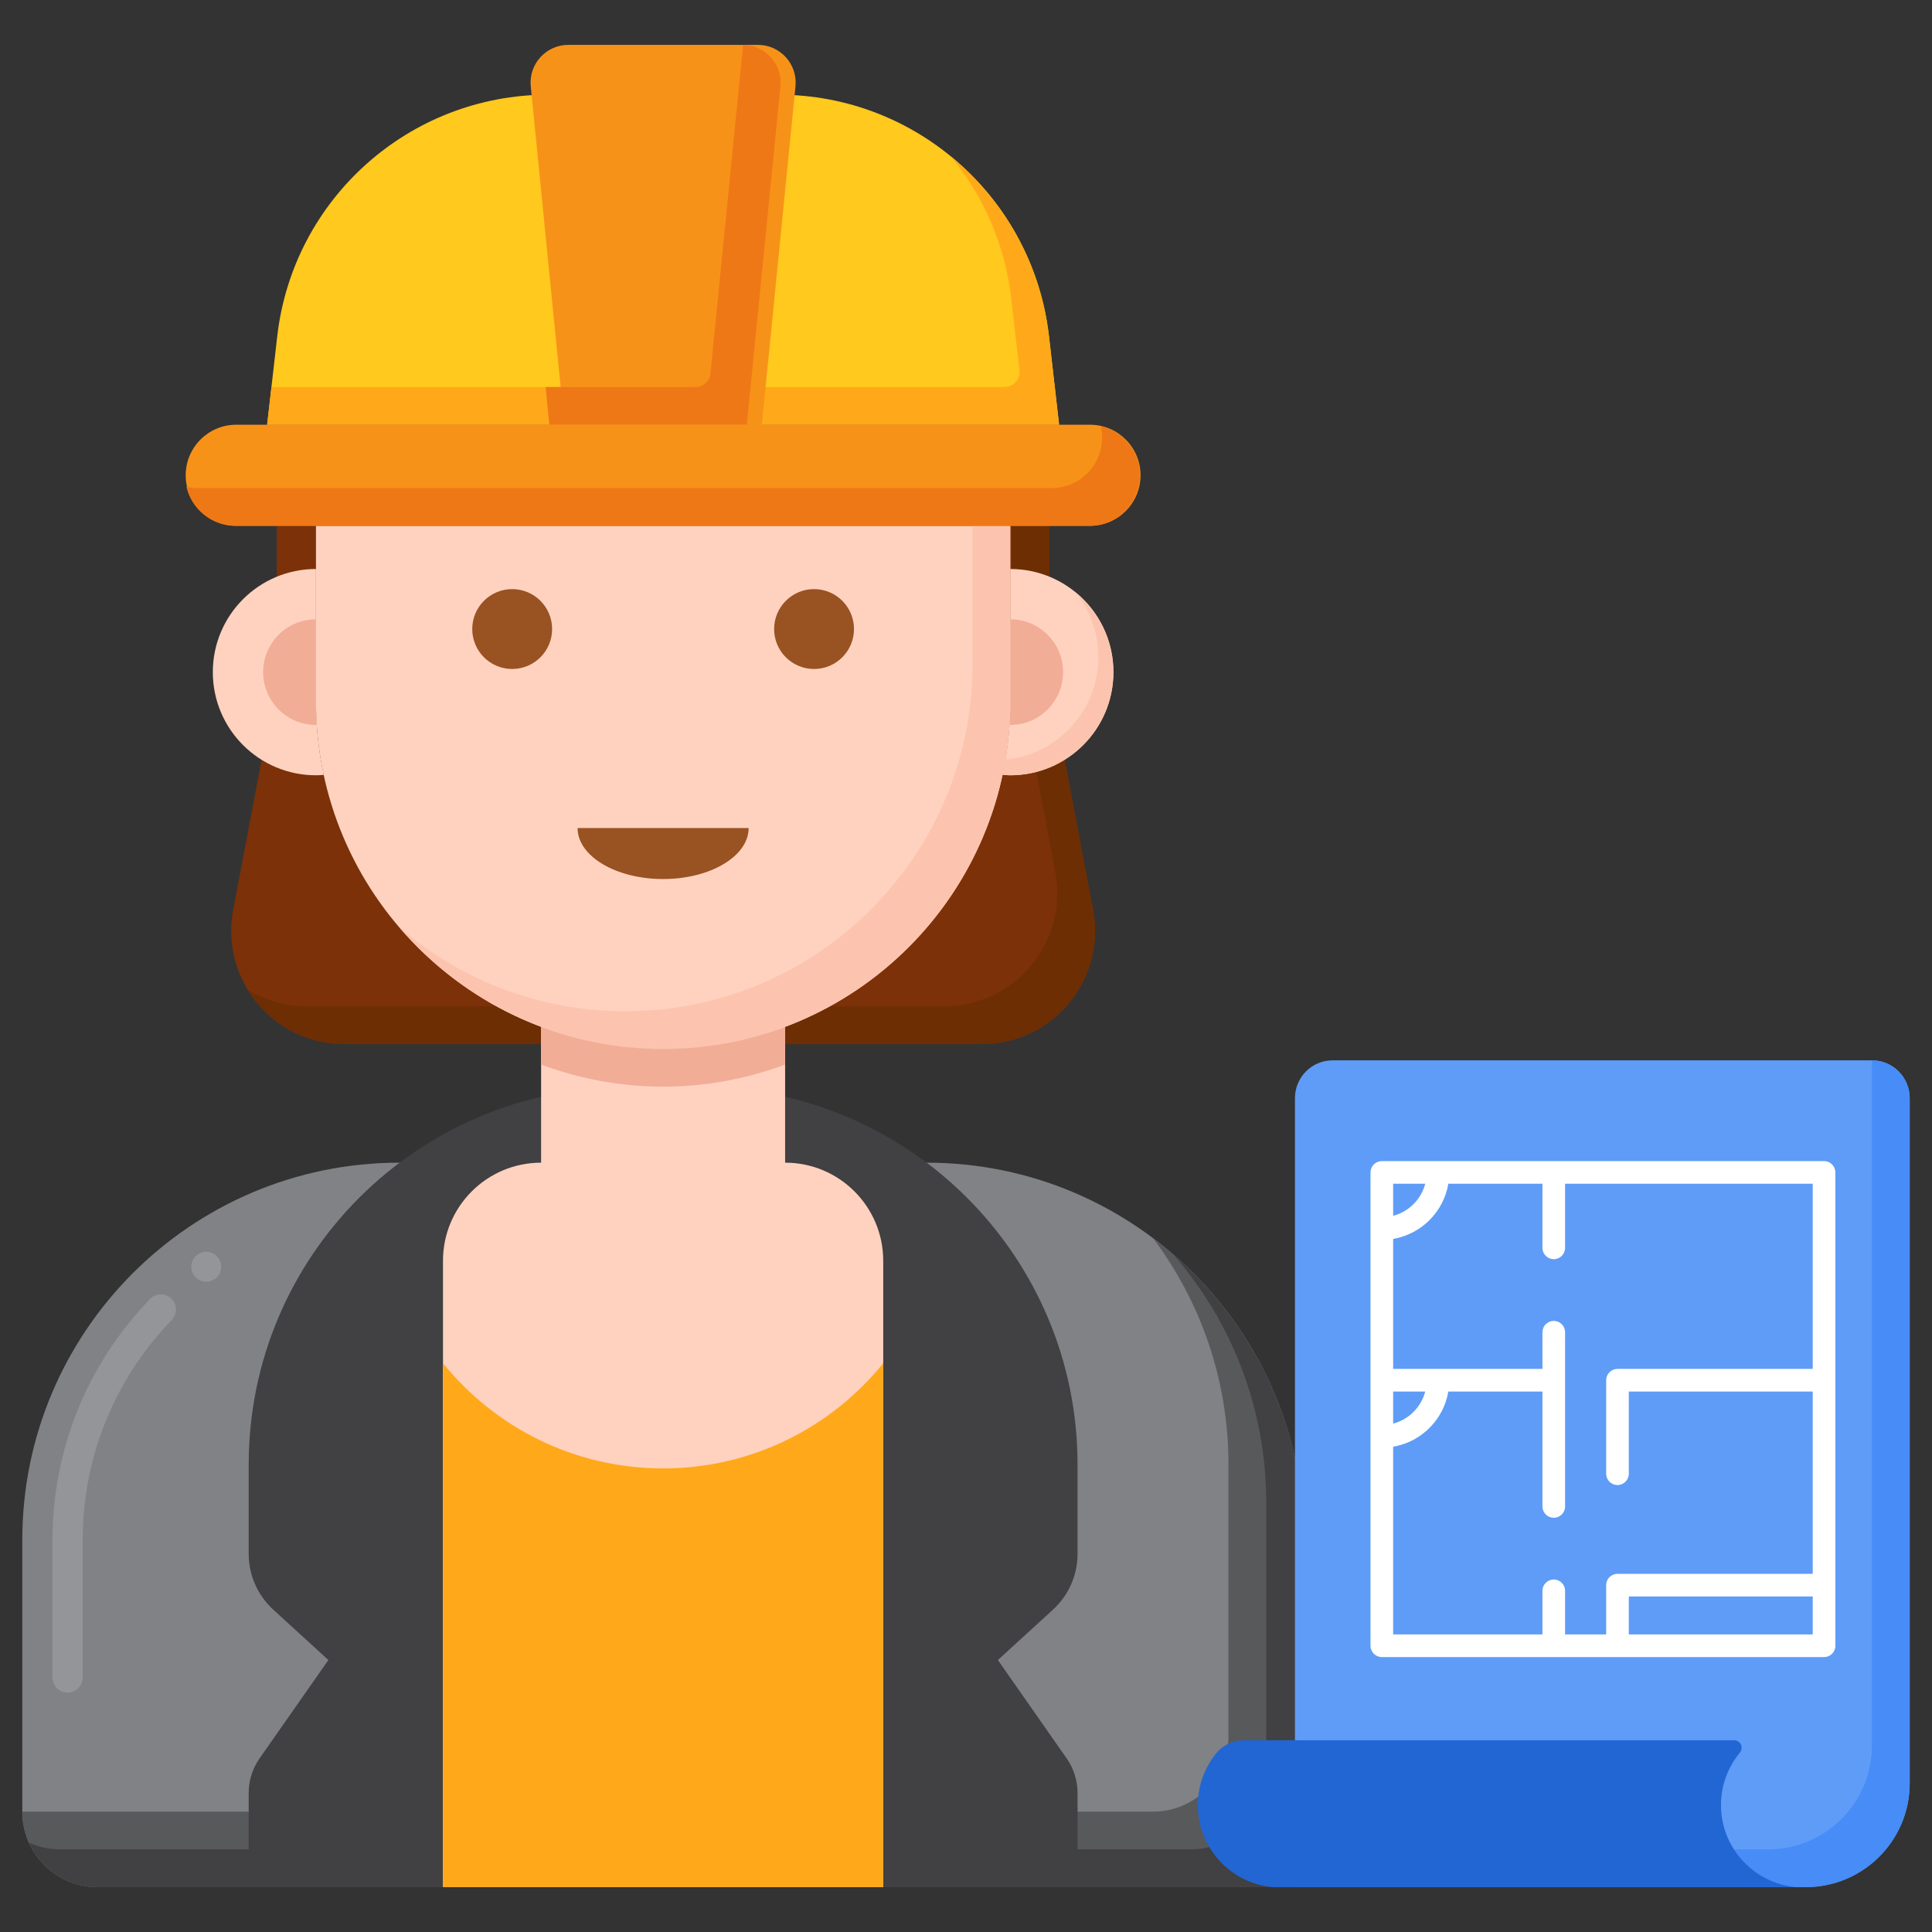 <?xml version="1.0" encoding="UTF-8"?>
<svg xmlns="http://www.w3.org/2000/svg" id="Layer_1" height="512" viewBox="0 0 256 256" width="512">
  <rect x="0" y="0" width="256" height="256" fill="#333333" stroke="none"/>
  <g>
    <g>
      <g>
        <g>
          <g>
            <g>
              <g>
                <g>
                  <path d="m139.06 90.06v-20.385h-102.387v20.385l-5.774 30.498c-1.749 9.239 5.335 17.79 14.738 17.79h84.458c9.403 0 16.487-8.552 14.738-17.79z" fill="#7c3108"></path>
                </g>
              </g>
            </g>
            <g>
              <g>
                <path d="m144.834 120.558-5.774-30.498v-20.385h-5v15.385l5.774 30.498c1.749 9.239-5.335 17.79-14.738 17.79h-84.459c-2.873 0-5.524-.805-7.778-2.178 2.614 4.258 7.294 7.178 12.778 7.178h84.458c9.404 0 16.488-8.551 14.739-17.79z" fill="#6d2e03"></path>
              </g>
            </g>
            <g>
              <g>
                <g>
                  <g>
                    <path d="m133.867 75.394v17.592c0 3.325-.361 6.564-1.031 9.689.342.026.683.052 1.031.052 7.548 0 13.667-6.119 13.667-13.667s-6.119-13.666-13.667-13.666z" fill="#ffd2c0"></path>
                  </g>
                </g>
                <g>
                  <g>
                    <path d="m142.475 78.452c1.91 2.35 3.058 5.344 3.058 8.609 0 7.092-5.403 12.92-12.316 13.598-.113.675-.238 1.345-.38 2.009.342.026.681.059 1.029.059 7.548 0 13.667-6.119 13.667-13.667 0-4.283-1.973-8.103-5.058-10.608z" fill="#fcc4ae"></path>
                  </g>
                </g>
                <g>
                  <g>
                    <path d="m133.867 82.061v10.925c0 1.032-.046 2.053-.113 3.069.038 0 .075.006.113.006 3.866 0 7-3.134 7-7 0-3.867-3.134-7-7-7z" fill="#f2ad97"></path>
                  </g>
                </g>
              </g>
              <g>
                <g>
                  <g>
                    <path d="m41.867 92.986v-17.592c-7.548 0-13.667 6.119-13.667 13.667s6.119 13.667 13.667 13.667c.348 0 .69-.026 1.031-.052-.67-3.126-1.031-6.365-1.031-9.69z" fill="#ffd2c0"></path>
                  </g>
                </g>
                <g>
                  <g>
                    <path d="m41.867 92.986v-10.925c-3.866 0-7 3.134-7 7s3.134 7 7 7c.038 0 .075-.005.113-.006-.067-1.016-.113-2.037-.113-3.069z" fill="#f2ad97"></path>
                  </g>
                </g>
              </g>
            </g>
            <g>
              <g>
                <g>
                  <path d="m172.779 250.054h-159.825c-5.523 0-10-4.477-10-10v-35.994c0-27.614 22.386-50 50-50h69.824c27.614 0 50 22.386 50 50v45.994z" fill="#808285"></path>
                </g>
              </g>
              <g>
                <g>
                  <path d="m152.779 164.06c6.278 8.357 10 18.743 10 30v35.994c0 5.523-4.477 10-10 10h-149.825c0 5.523 4.477 10 10 10h159.824v-45.994c.001-16.357-7.855-30.878-19.999-40z" fill="#58595b"></path>
                </g>
              </g>
              <g>
                <g>
                  <path d="m155.536 166.303c7.62 8.775 12.243 20.223 12.243 32.757v35.994c0 5.523-4.477 10-10 10h-149.825c-1.466 0-2.855-.323-4.11-.89 1.569 3.471 5.053 5.89 9.11 5.89h159.824v-45.994c.001-15.079-6.685-28.589-17.242-37.757z" fill="#414042"></path>
                </g>
              </g>
              <g>
                <g>
                  <path d="m8.955 224.279c-1.104 0-2-.896-2-2v-18.218c0-11.966 4.588-23.307 12.92-31.935.767-.795 2.033-.817 2.828-.049.795.767.817 2.033.049 2.828-7.607 7.878-11.797 18.232-11.797 29.156v18.218c0 1.104-.896 2-2 2z" fill="#939598"></path>
                </g>
              </g>
              <circle cx="27.325" cy="167.85" fill="#939598" r="1.984"></circle>
              <g>
                <g>
                  <path d="m132.22 219.963 7.306-6.679c2.072-1.894 3.253-4.573 3.253-7.381v-11.843c0-27.614-22.386-50-50-50h-9.824c-27.614 0-50 22.386-50 50v11.843c0 2.808 1.18 5.486 3.253 7.381l7.306 6.679-9.114 13.027c-.941 1.344-1.445 2.945-1.445 4.586v12.479h109.824v-12.479c0-1.641-.504-3.242-1.445-4.586z" fill="#414042"></path>
                </g>
              </g>
            </g>
            <g>
              <g>
                <path d="m104.033 154.06v-18.004c-5.03 1.889-10.476 2.929-16.167 2.929-5.69 0-11.136-1.04-16.167-2.929v18.004c-7.18 0-13 5.82-13 13v82.994h58.333v-82.994c.001-7.179-5.819-13-12.999-13z" fill="#ffd2c0"></path>
              </g>
            </g>
            <g>
              <g>
                <path d="m87.867 194.571c-11.783 0-22.292-5.439-29.167-13.939v69.423h58.333v-69.423c-6.874 8.499-17.383 13.939-29.166 13.939z" fill="#ffa91a"></path>
              </g>
            </g>
            <g>
              <g>
                <path d="m87.867 138.986c-5.691 0-11.136-1.04-16.167-2.929v5c5.03 1.889 10.476 2.929 16.167 2.929 5.691 0 11.136-1.04 16.167-2.929v-5c-5.031 1.889-10.477 2.929-16.167 2.929z" fill="#f2ad97"></path>
              </g>
            </g>
            <g>
              <g>
                <g>
                  <path d="m41.867 69.675v23.311c0 25.405 20.595 46 46 46 25.405 0 46-20.595 46-46v-23.311z" fill="#ffd2c0"></path>
                </g>
              </g>
            </g>
            <g>
              <g>
                <g>
                  <path d="m128.867 69.675v18.311c0 25.405-20.595 46-46 46-11.43 0-21.877-4.178-29.922-11.078 8.437 9.837 20.947 16.078 34.922 16.078 25.405 0 46-20.595 46-46v-23.311z" fill="#fcc4ae"></path>
                </g>
              </g>
            </g>
            <g>
              <g>
                <circle cx="107.867" cy="83.352" fill="#995222" r="5.292"></circle>
              </g>
            </g>
            <g>
              <g>
                <circle cx="67.867" cy="83.352" fill="#995222" r="5.292"></circle>
              </g>
            </g>
            <g>
              <g>
                <path d="m87.867 116.477c6.259 0 11.333-3.026 11.333-6.76h-22.667c0 3.734 5.074 6.76 11.334 6.76z" fill="#995222"></path>
              </g>
            </g>
          </g>
        </g>
      </g>
      <g>
        <g>
          <g>
            <path d="m140.336 56.279-1.34-11.717c-2.086-18.242-17.524-32.016-35.885-32.016h-30.49c-18.36 0-33.799 13.774-35.885 32.016l-1.34 11.717z" fill="#ffc91d"></path>
          </g>
        </g>
        <g>
          <g>
            <path d="m138.996 44.562c-1.104-9.656-5.95-18.058-12.99-23.83 4.295 5.218 7.172 11.678 7.99 18.83l1.085 9.49c.136 1.187-.792 2.227-1.987 2.227h-97.125l-.572 5h104.939z" fill="#ffa91a"></path>
          </g>
        </g>
        <g>
          <g>
            <path d="m100.95 56.279 4.454-44.839c.292-2.942-2.019-5.494-4.976-5.494h-25.123c-2.957 0-5.268 2.552-4.976 5.494l4.454 44.839z" fill="#f79219"></path>
          </g>
        </g>
        <g>
          <g>
            <path d="m98.437 5.946h-.002c0 .163-.006.328-.022.494l-4.275 43.037c-.102 1.023-.962 1.802-1.99 1.802h-19.853l.497 5h26.167l4.454-44.839c.292-2.942-2.019-5.494-4.976-5.494z" fill="#ef7816"></path>
          </g>
        </g>
        <g>
          <g>
            <path d="m144.429 56.279h-113.125c-3.699 0-6.698 2.999-6.698 6.698 0 3.699 2.999 6.698 6.698 6.698h113.125c3.699 0 6.698-2.999 6.698-6.698 0-3.699-2.999-6.698-6.698-6.698z" fill="#f79219"></path>
          </g>
        </g>
        <g>
          <g>
            <path d="m145.858 56.458c.113.489.179.995.179 1.518 0 3.699-2.999 6.698-6.698 6.698h-113.125c-.523 0-1.03-.066-1.518-.179.689 2.967 3.342 5.179 6.518 5.179h113.125c3.699 0 6.698-2.999 6.698-6.698 0-3.175-2.213-5.829-5.179-6.518z" fill="#ef7816"></path>
          </g>
        </g>
      </g>
    </g>
    <g>
      <g>
        <g>
          <g>
            <path d="m253.046 145.501v90.785c0 7.604-6.164 13.768-13.768 13.768h-67.69v-104.553c0-2.761 2.239-5 5-5h71.457c2.762 0 5.001 2.239 5.001 5z" fill="#5e9cf7"></path>
          </g>
        </g>
        <g>
          <g>
            <path d="m248.046 140.501v90.785c0 7.604-6.164 13.768-13.768 13.768h-62.69v5h67.69c7.604 0 13.768-6.164 13.768-13.768v-90.785c0-2.761-2.239-5-5-5z" fill="#478cf7"></path>
          </g>
        </g>
        <g>
          <g>
            <path d="m158.72 239.182c0 5.675 4.327 10.337 9.861 10.873h69.444c-5.592-.479-9.985-5.157-9.985-10.873 0-2.634.936-5.047 2.49-6.931.548-.664.111-1.66-.749-1.66h-2.68-62.169c-1.436 0-2.843.583-3.752 1.695-1.536 1.879-2.46 4.278-2.46 6.896z" fill="#2266d3"></path>
          </g>
        </g>
      </g>
      <path d="m241.697 153.852h-58.597c-.829 0-1.5.671-1.5 1.5v62.72c0 .829.671 1.5 1.5 1.5h31.226 27.371c.829 0 1.5-.671 1.5-1.5v-8.031-54.688c0-.83-.671-1.501-1.5-1.501zm-52.847 3c-.542 2.074-2.175 3.707-4.249 4.249v-4.249zm-4.249 27.535h4.249c-.542 2.074-2.175 3.707-4.249 4.249zm0 7.311c3.732-.634 6.678-3.58 7.312-7.312h12.47v15.228c0 .829.671 1.5 1.5 1.5s1.5-.671 1.5-1.5v-16.728-6.36c0-.829-.671-1.5-1.5-1.5s-1.5.671-1.5 1.5v4.86h-19.782v-17.223c3.732-.634 6.678-3.58 7.312-7.312h12.47v8.497c0 .829.671 1.5 1.5 1.5s1.5-.671 1.5-1.5v-8.497h32.814v24.535h-25.871c-.829 0-1.5.671-1.5 1.5v12.391c0 .829.671 1.5 1.5 1.5s1.5-.671 1.5-1.5v-10.891h24.371v24.153h-25.871c-.829 0-1.5.671-1.5 1.5v6.531h-5.443v-5.778c0-.829-.671-1.5-1.5-1.5s-1.5.671-1.5 1.5v5.778h-19.782zm55.596 24.873h-24.371v-5.031h24.371z" fill="#fff"></path>
    </g>
  </g>
</svg>
